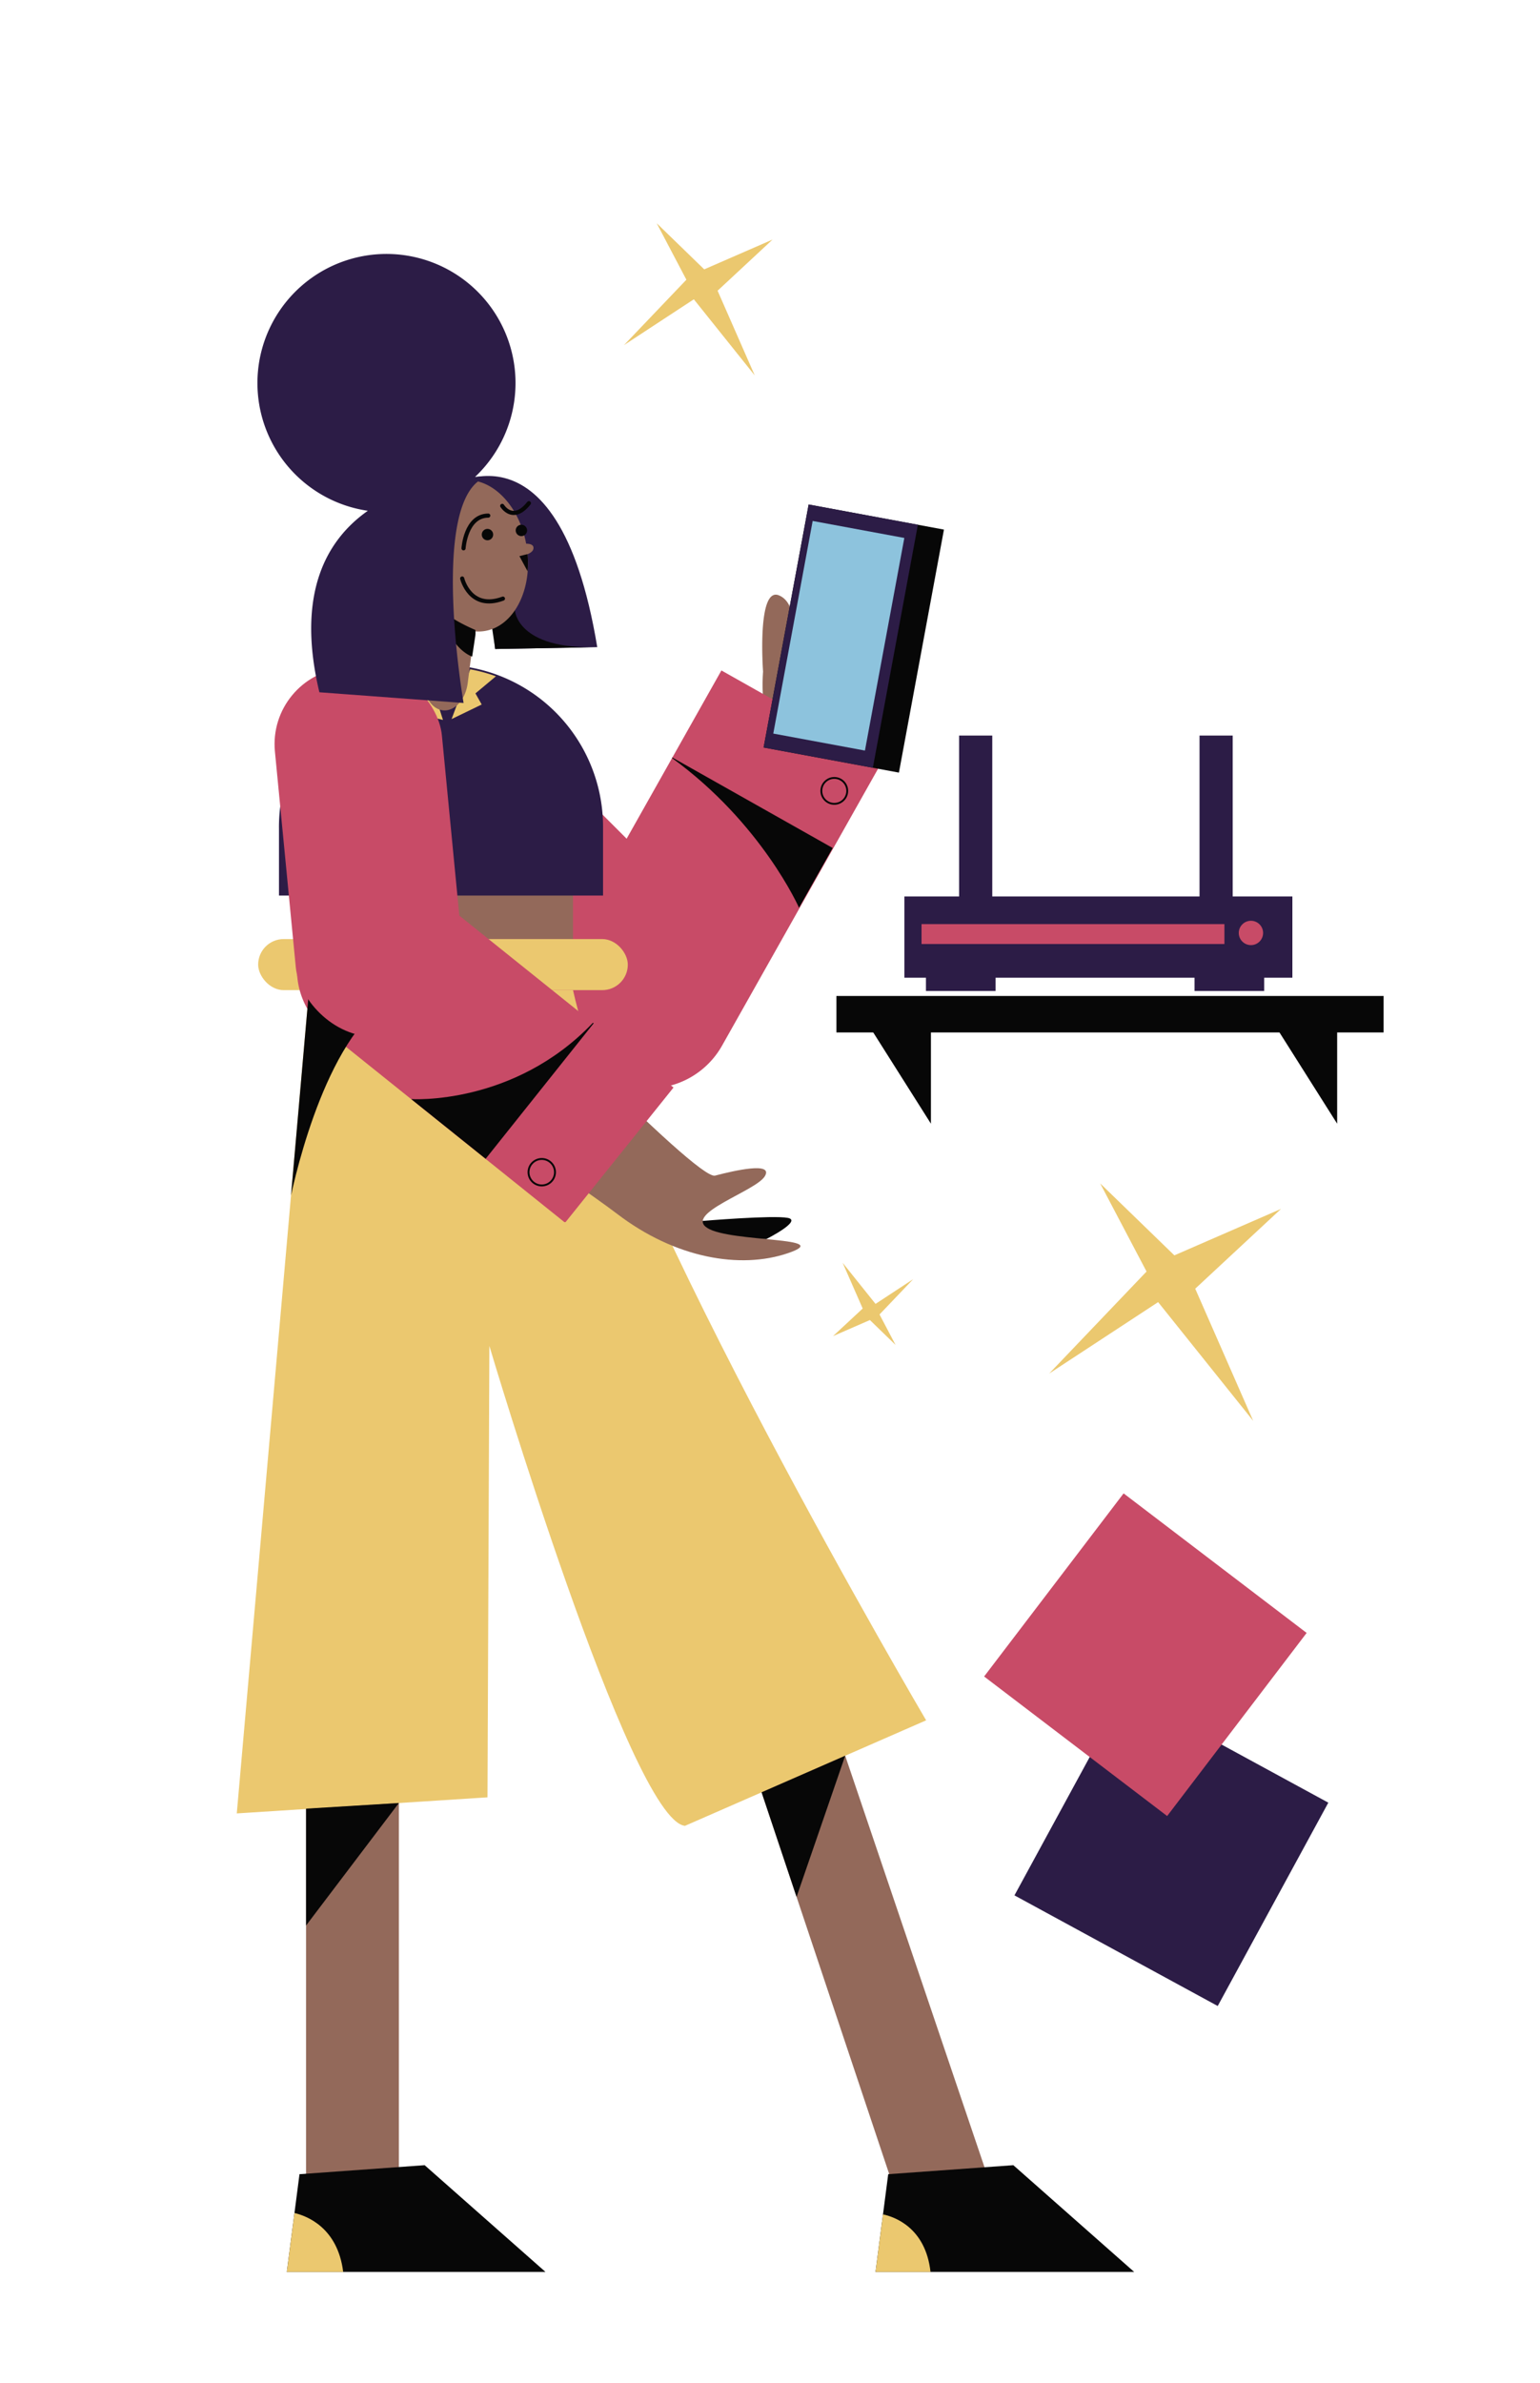 <svg id="Layer_1" data-name="Layer 1" xmlns="http://www.w3.org/2000/svg" viewBox="0 0 662.1 1024.24"><title>Mesa de trabajo 88</title><path d="M302.24,524.7s30.11-2.53,36.48-1.29-9.28,9.12-9.28,9.12-25.24.85-30.84-4.1S302.24,524.7,302.24,524.7Z" fill="#070707"/><rect x="202.6" y="301.64" width="76.92" height="169.68" rx="35.13" transform="translate(-202.68 283.66) rotate(-45)" fill="#c84b67"/><path d="M328.07,288.63s-2.75-37,6.95-32.71,4.78,23.92,4.78,23.92L364,250.89a4,4,0,0,1,5.5-.66c3.38,2.5,6.62,8-3.95,18.65-13.55,13.63-14.29,15.57-14.29,15.57s24-28,30.55-21.94c6,5.54-17.63,29.88-17.63,29.88s17.6-22.3,23.63-16.21c5.41,5.47-15.1,24.68-15.1,24.68s14.08-16.7,20-13.52c6.95,3.75-35.82,41.31-35.82,41.31S325,332,328.07,288.63Z" fill="#93695a"/><path d="M379.05,327.65,310.44,449.38a36.12,36.12,0,0,1-49.21,13.74L255,459.59a36.12,36.12,0,0,1-13.73-49.21l47.69-84.62.13-.23,21.07-37.39,68.69,38.72A.57.57,0,0,1,379.05,327.65Z" fill="#c84b67"/><circle cx="358.69" cy="339.9" r="5.57" fill="none" stroke="#070707" stroke-miterlimit="10" stroke-width="0.8"/><path d="M358,364.44l-14.47,25.69s-15.95-36.26-54.64-64.37l.13-.23Z" fill="#070707"/><polygon points="429.58 950.02 391.25 961.11 315.21 733.7 350.69 717.09 429.58 950.02" fill="#93695a"/><rect x="131.58" y="758.6" width="39.91" height="182.26" fill="#93695a"/><rect x="132.85" y="379.9" width="113.5" height="23.68" fill="#93695a"/><path d="M259.27,356.21v28.67H119.94V356.21a69.67,69.67,0,1,1,139.33,0Z" fill="#2c1c46"/><rect x="110.99" y="403.58" width="158.93" height="21.95" rx="10.98" fill="#ebc86f"/><path d="M398.18,739.34,294.49,784.69c-23.59-2.62-84.09-206.25-84.09-206.25l-.81,194L101.8,779.35l23.32-265.63,7.74-88.19h113.5C266.09,515,398.18,739.34,398.18,739.34Z" fill="#ebc86f"/><polygon points="234.52 976.4 123.31 976.4 126.6 951.08 128.76 934.4 182.57 930.53 234.52 976.4" fill="#070707"/><path d="M147.55,976.4H123.31l3.29-25.32C131.94,952.33,145.18,957.35,147.55,976.4Z" fill="#ebc86f"/><polygon points="487.62 976.4 376.42 976.4 379.63 951.67 381.87 934.4 435.67 930.53 487.62 976.4" fill="#070707"/><path d="M400.06,976.4H376.42l3.21-24.73C384.4,952.68,397.94,957.24,400.06,976.4Z" fill="#ebc86f"/><path d="M183.27,286.91s-18.13,5.61-16.22,5.61,13.38,4,13.38,4l-2.79,9.79,12.81,3.1Z" fill="#ebc86f"/><path d="M204.41,298l2.69,4.77-12.95,6.27,8-21.4a69.12,69.12,0,0,1,11.07,3Z" fill="#ebc86f"/><path d="M157.8,447.73S246.08,507,265.3,521.66c25.15,19.22,53.06,23.85,73.44,16.92,20.82-7.09-24.52-4.51-34.6-10.81s20.77-15.83,24.67-22.24-13.32-2.39-21.39-.29-99.92-94.07-99.92-94.07l-56.66,31.71" fill="#93695a"/><path d="M164.55,362h73.93a.55.55,0,0,1,.55.55v131a33.87,33.87,0,0,1-33.87,33.87h-6.74a33.87,33.87,0,0,1-33.87-33.87V362a0,0,0,0,1,0,0Z" transform="translate(674.9 565.57) rotate(128.74)" fill="#c84b67"/><circle cx="232.92" cy="503.78" r="5.69" fill="none" stroke="#070707" stroke-miterlimit="10" stroke-width="0.82"/><path d="M176,425.53c-31.08,8.62-46.7,69.18-50.88,88.19l7.74-88.19Z" fill="#070707"/><path d="M254.92,439.55c-34,35.73-78.13,32.81-78.13,32.81l32,25.66,46.44-58.23Z" fill="#070707"/><path d="M131.58,827.53l39.91-52.65-39.91,2.42Z" fill="#070707"/><polygon points="327.44 770.28 363.38 754.56 342.47 815.22 327.44 770.28" fill="#070707"/><path d="M190,211s49.54-37.2,66.78,67.13l-43.92.79S207.12,204.29,190,211Z" fill="#2c1c46"/><path d="M221.37,262.23s.68,16.91,35.45,15.91l-43.92.79-1.29-8.77" fill="#070707"/><path d="M229.36,235.35c-.08-1.25-1.42-1.67-3.15-1.69-3.16-16.91-15.21-28.93-27.55-27.13-9.68,1.41-16.75,10.94-18.48,23.25a10.87,10.87,0,1,0,1.39,18.53,41,41,0,0,0,4.7,10.54l-4,31.31c0,.33-.08.65-.1,1-.54,7,2.85,13.16,7.8,14.05,5.17.92,10.17-4.31,11.11-11.63l2.72-21.19.13-1.07a16.9,16.9,0,0,0,4.2-.09c12.14-1.77,20.18-16.31,18.71-33.07C228.3,237.54,229.44,236.67,229.36,235.35Z" fill="#93695a"/><circle cx="224.16" cy="227.96" r="2.45" fill="#070707"/><circle cx="209.58" cy="229.75" r="2.45" fill="#070707"/><path d="M199.29,235.65s.88-14,10.63-14.06" fill="none" stroke="#070707" stroke-linecap="round" stroke-miterlimit="10" stroke-width="1.78"/><path d="M215.92,217.41s4.58,7.53,11.47-1.15" fill="none" stroke="#070707" stroke-linecap="round" stroke-miterlimit="10" stroke-width="1.78"/><path d="M226.83,238.13a43,43,0,0,1,0,7.4L223.32,239Z" fill="#070707"/><path d="M170.82,240.53s4.87-4.64,9.46,1.92" fill="none" stroke="#070707" stroke-linecap="round" stroke-miterlimit="10" stroke-width="1.78"/><path d="M176.62,234s-3.76,2,2.57,7.14" fill="none" stroke="#070707" stroke-linecap="round" stroke-miterlimit="10" stroke-width="1.78"/><path d="M198.71,248.62s3.33,13.93,17.52,8.65" fill="none" stroke="#070707" stroke-linecap="round" stroke-miterlimit="10" stroke-width="1.78"/><path d="M204.35,273.3,203,282.2c-7-2.77-11.51-11.84-13.83-17.89a55,55,0,0,1-1.86-5.71,12.35,12.35,0,0,0,3.78,4.58c4.42,3.67,11.1,6.63,13.27,7.55A10.07,10.07,0,0,1,204.35,273.3Z" fill="#070707"/><rect x="122.54" y="286.34" width="72.12" height="159.09" rx="32.94" transform="translate(-34.54 16.99) rotate(-5.53)" fill="#c84b67"/><path d="M209.36,204.84s-1.91-.06-5.11.12a55.48,55.48,0,1,0-46.11,14.56c-17.75,12.47-30.95,35.48-20.83,78l62,4.6S183.94,213,209.36,204.84Z" fill="#2c1c46"/><rect x="337.5" y="221.31" width="59.17" height="106.22" transform="translate(56.14 -62.29) rotate(10.5)" fill="#070707"/><rect x="337.6" y="220.27" width="47.76" height="106.22" transform="translate(55.86 -61.29) rotate(10.5)" fill="#2c1c46"/><rect x="340.6" y="226.76" width="40.08" height="92.93" transform="translate(55.82 -61.14) rotate(10.5)" fill="#8dc3dd"/><rect x="359.6" y="428.04" width="235.25" height="15.68" fill="#070707"/><polygon points="400.24 436.59 400.24 482.93 369.58 434.45 400.24 436.59" fill="#070707"/><polygon points="574.89 436.59 574.89 482.93 544.24 434.45 574.89 436.59" fill="#070707"/><polygon points="555.64 385.26 555.64 420.19 543.52 420.19 543.52 425.9 513.58 425.9 513.58 420.19 428.04 420.19 428.04 425.9 398.1 425.9 398.1 420.19 388.83 420.19 388.83 385.26 412.36 385.26 412.36 316.12 426.61 316.12 426.61 385.26 515.72 385.26 515.72 316.12 529.98 316.12 529.98 385.26 555.64 385.26" fill="#2c1c46"/><rect x="396.2" y="397.15" width="130.22" height="8.55" fill="#c84b67"/><circle cx="537.82" cy="400.95" r="5.23" fill="#c84b67"/><polygon points="282.33 95.93 295.1 120.21 268.27 148.32 298.3 128.63 324.49 161.34 308.52 124.94 332.15 102.96 302.77 115.76 282.33 95.93" fill="#ebc86f"/><polygon points="473 508.58 492.94 546.46 451.07 590.32 497.92 559.61 538.79 610.64 513.87 553.84 550.75 519.55 504.9 539.51 473 508.58" fill="#ebc86f"/><polygon points="385.03 578.01 378.14 564.91 392.61 549.75 376.42 560.37 362.29 542.72 370.9 562.36 358.15 574.22 374 567.31 385.03 578.01" fill="#ebc86f"/><rect x="453.88" y="744.92" width="99.49" height="99.49" transform="translate(-435.11 857.24) rotate(-61.45)" fill="#2c1c46"/><rect x="442.97" y="661.67" width="98.94" height="98.94" transform="translate(-371.66 671.77) rotate(-52.69)" fill="#c84b67"/></svg>